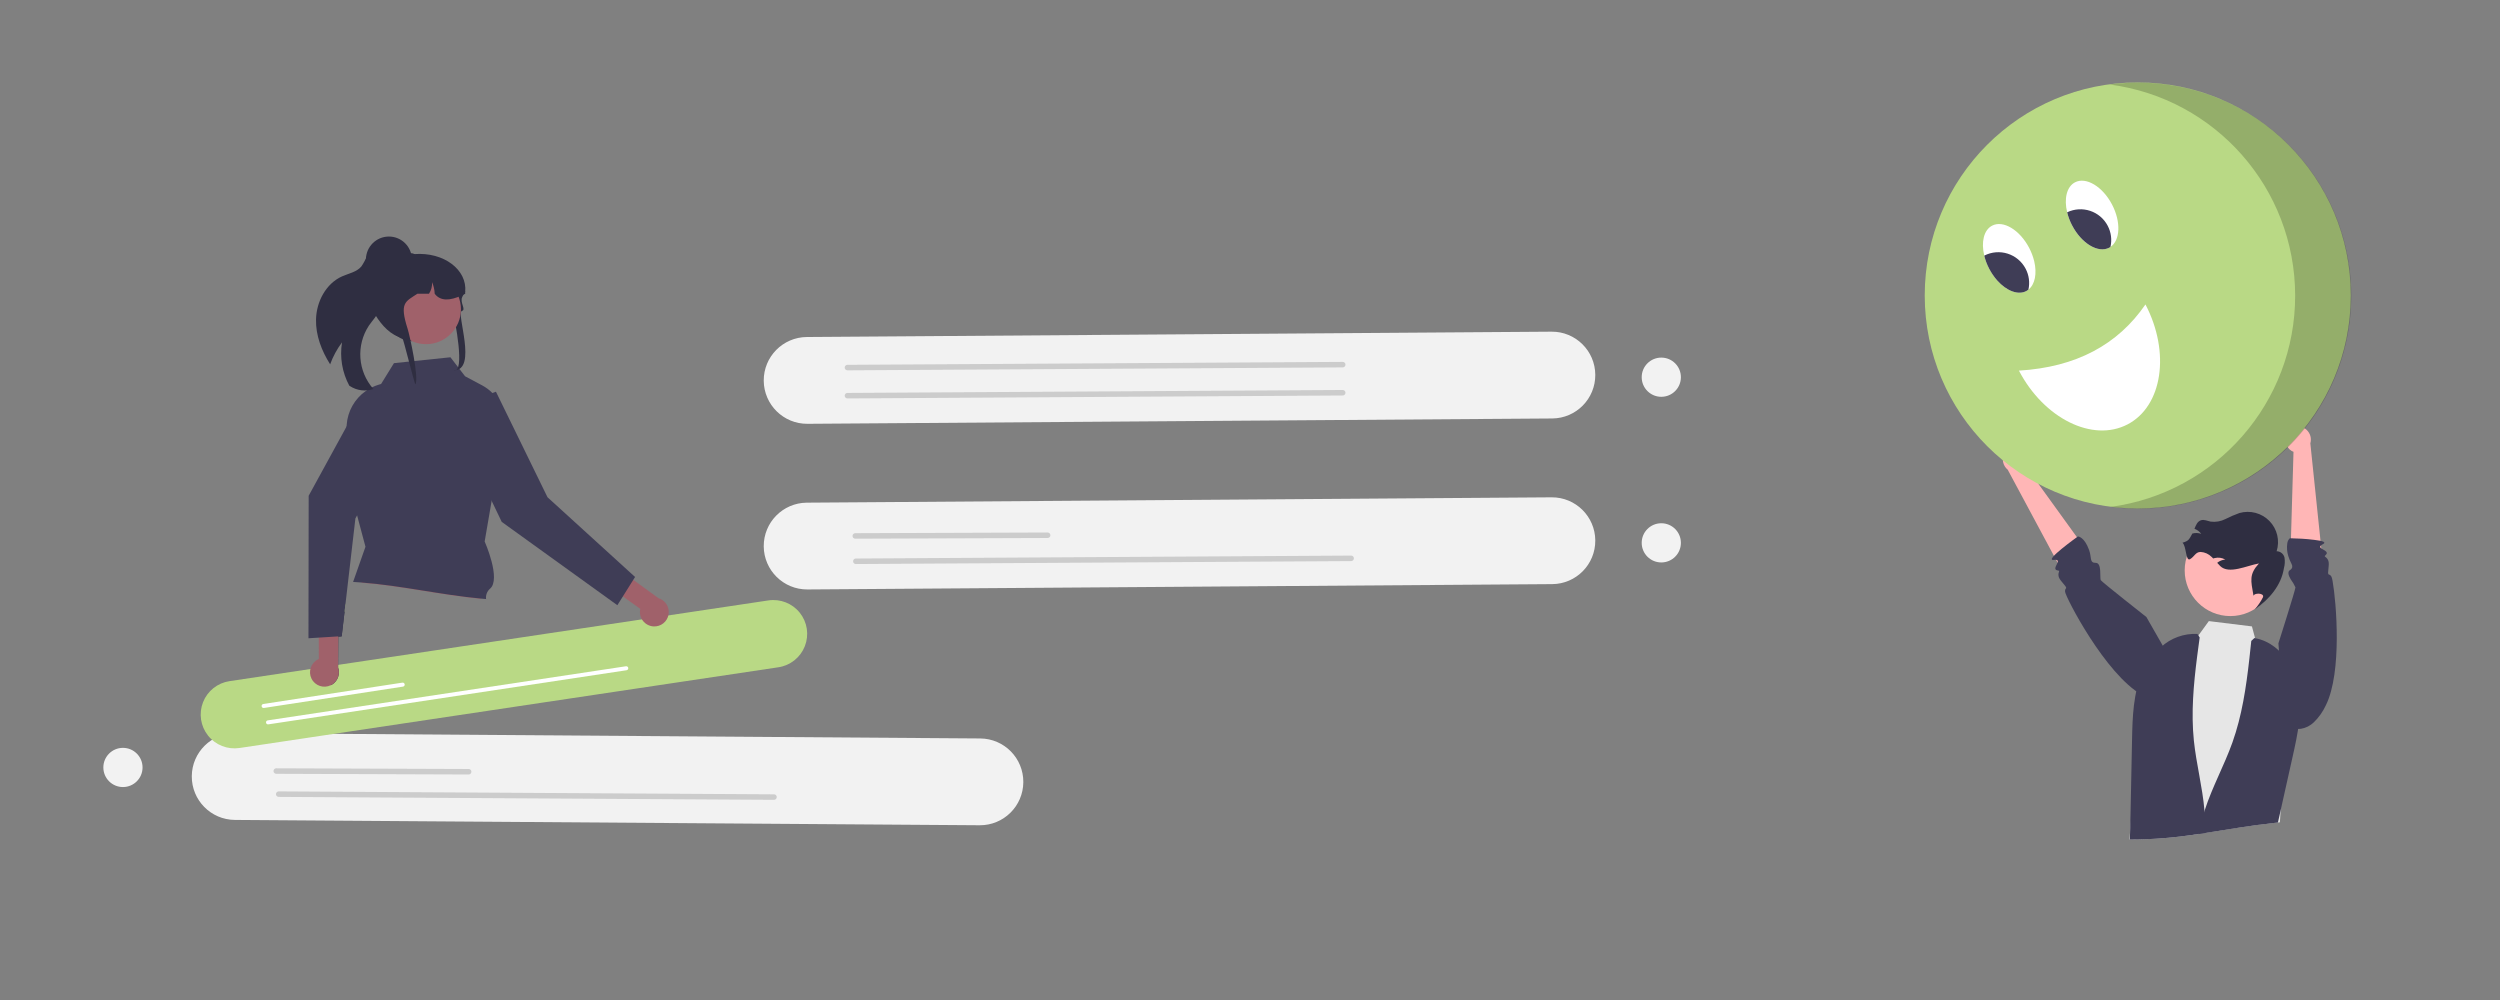 <?xml version="1.0" encoding="UTF-8" standalone="no" ?>
<!DOCTYPE svg PUBLIC "-//W3C//DTD SVG 1.1//EN" "http://www.w3.org/Graphics/SVG/1.1/DTD/svg11.dtd">
<svg xmlns="http://www.w3.org/2000/svg" xmlns:xlink="http://www.w3.org/1999/xlink" version="1.1" width="500" height="200" viewBox="0 0 500 200" xml:space="preserve">
<rect x="0" y="0" width="500" height="200" fill="#808080" stroke="none"/>
<desc>Created with Fabric.js 4.6.0</desc>
<defs>
</defs>
<g transform="matrix(0.56 0 0 0.56 235.9 108.68)" id="SWBu2TD5dEL9u6b79-4Te"  >
<path style="stroke: none; stroke-width: 1; stroke-dasharray: none; stroke-linecap: butt; stroke-dashoffset: 0; stroke-linejoin: miter; stroke-miterlimit: 4; fill: rgb(242,242,242); fill-rule: nonzero; opacity: 1;" vector-effect="non-scaling-stroke"  transform=" translate(-702.37, -595.11)" d="M 553.882 596.171 C 553.95 604.729 560.935 611.614 569.492 611.56 L 835.486 609.654 C 844.043 609.588 850.928 602.6 850.866 594.043 C 850.805 585.486 843.821 578.597 835.263 578.654 L 569.27 580.561 C 560.713 580.629 553.828 587.614 553.882 596.171 Z" stroke-linecap="round" />
</g>
<g transform="matrix(0.56 0 0 0.56 190.29 107.12)" id="SPFI6-wzVnjR3P_JYAz7d"  >
<path style="stroke: none; stroke-width: 1; stroke-dasharray: none; stroke-linecap: butt; stroke-dashoffset: 0; stroke-linejoin: miter; stroke-miterlimit: 4; fill: rgb(204,204,204); fill-rule: nonzero; opacity: 1;" vector-effect="non-scaling-stroke"  transform=" translate(-621.12, -592.34)" d="M 585.789 592.465 C 585.787 591.922 586.226 591.48 586.769 591.478 L 655.472 591.232 C 656.015 591.23 656.457 591.669 656.459 592.212 C 656.461 592.755 656.022 593.197 655.479 593.199 L 655.479 593.199 L 586.776 593.445 C 586.233 593.446 585.791 593.008 585.789 592.465 Z" stroke-linecap="round" />
</g>
<g transform="matrix(0.56 0 0 0.56 220.7 111.96)" id="g8G59OGpp7r82bS3U3oux"  >
<path style="stroke: none; stroke-width: 1; stroke-dasharray: none; stroke-linecap: butt; stroke-dashoffset: 0; stroke-linejoin: miter; stroke-miterlimit: 4; fill: rgb(204,204,204); fill-rule: nonzero; opacity: 1;" vector-effect="non-scaling-stroke"  transform=" translate(-675.3, -600.95)" d="M 585.868 601.482 C 585.867 600.939 586.305 600.497 586.848 600.495 L 763.738 599.445 C 764.281 599.442 764.724 599.88 764.727 600.423 C 764.73 600.967 764.292 601.41 763.749 601.413 L 763.745 601.413 L 586.855 602.462 C 586.312 602.463 585.87 602.025 585.868 601.482 Z" stroke-linecap="round" />
</g>
<g transform="matrix(0.56 0 0 0.56 235.9 75.55)" id="kGGTlSY7U_4yk1Yx7qx-T"  >
<path style="stroke: none; stroke-width: 1; stroke-dasharray: none; stroke-linecap: butt; stroke-dashoffset: 0; stroke-linejoin: miter; stroke-miterlimit: 4; fill: rgb(242,242,242); fill-rule: nonzero; opacity: 1;" vector-effect="non-scaling-stroke"  transform=" translate(-702.37, -536.11)" d="M 553.882 537.171 C 553.95 545.729 560.935 552.614 569.492 552.56 L 835.486 550.654 C 844.043 550.588 850.928 543.6 850.866 535.043 C 850.805 526.486 843.821 519.597 835.263 519.654 L 569.27 521.561 C 560.713 521.629 553.828 528.614 553.882 537.171 Z" stroke-linecap="round" />
</g>
<g transform="matrix(0.56 0 0 0.56 219.02 78.84)" id="wiGMBsD7kPccX5EAYGHxq"  >
<path style="stroke: none; stroke-width: 1; stroke-dasharray: none; stroke-linecap: butt; stroke-dashoffset: 0; stroke-linejoin: miter; stroke-miterlimit: 4; fill: rgb(204,204,204); fill-rule: nonzero; opacity: 1;" vector-effect="non-scaling-stroke"  transform=" translate(-672.3, -541.95)" d="M 582.868 542.482 C 582.867 541.939 583.305 541.497 583.848 541.495 L 760.738 540.445 C 761.281 540.443 761.723 540.882 761.725 541.426 C 761.727 541.969 761.288 542.411 760.745 542.413 L 760.745 542.413 L 583.855 543.462 C 583.312 543.463 582.87 543.025 582.868 542.482 Z" stroke-linecap="round" />
</g>
<g transform="matrix(0.56 0 0 0.56 219.02 73.22)" id="Qk2O40GDkmG1G3lj_9qfu"  >
<path style="stroke: none; stroke-width: 1; stroke-dasharray: none; stroke-linecap: butt; stroke-dashoffset: 0; stroke-linejoin: miter; stroke-miterlimit: 4; fill: rgb(204,204,204); fill-rule: nonzero; opacity: 1;" vector-effect="non-scaling-stroke"  transform=" translate(-672.3, -531.95)" d="M 582.868 532.482 C 582.867 531.939 583.305 531.497 583.848 531.495 L 760.738 530.445 C 761.281 530.443 761.723 530.882 761.725 531.426 C 761.727 531.969 761.288 532.411 760.745 532.413 L 760.745 532.413 L 583.855 533.462 C 583.312 533.463 582.87 533.025 582.868 532.482 Z" stroke-linecap="round" />
</g>
<g transform="matrix(0.56 0 0 0.56 121.51 155.84)" id="2NSg0wP95T4Spc_huVWfN"  >
<path style="stroke: none; stroke-width: 1; stroke-dasharray: none; stroke-linecap: butt; stroke-dashoffset: 0; stroke-linejoin: miter; stroke-miterlimit: 4; fill: rgb(242,242,242); fill-rule: nonzero; opacity: 1;" vector-effect="non-scaling-stroke"  transform=" translate(-498.62, -679.11)" d="M 631.73 664.561 L 365.737 662.654 C 357.179 662.597 350.195 669.486 350.134 678.043 C 350.072 686.6 356.957 693.588 365.514 693.654 L 631.508 695.56 C 640.065 695.617 647.049 688.729 647.111 680.171 C 647.172 671.614 640.287 664.626 631.73 664.561 Z" stroke-linecap="round" />
</g>
<g transform="matrix(0.56 0 0 0.56 74.49 154.28)" id="_WFe4VC_HLlQqAk2G-7N5"  >
<path style="stroke: none; stroke-width: 1; stroke-dasharray: none; stroke-linecap: butt; stroke-dashoffset: 0; stroke-linejoin: miter; stroke-miterlimit: 4; fill: rgb(204,204,204); fill-rule: nonzero; opacity: 1;" vector-effect="non-scaling-stroke"  transform=" translate(-414.88, -676.34)" d="M 449.224 677.445 L 380.521 677.199 C 379.978 677.197 379.539 676.755 379.541 676.212 C 379.543 675.669 379.985 675.23 380.528 675.232 L 449.231 675.478 C 449.583 675.478 449.908 675.666 450.084 675.972 C 450.259 676.277 450.258 676.653 450.08 676.957 C 449.903 677.261 449.576 677.447 449.224 677.445 Z" stroke-linecap="round" />
</g>
<g transform="matrix(0.56 0 0 0.56 105.27 159.12)" id="VTKRLR03yDXIStzOhbD-U"  >
<path style="stroke: none; stroke-width: 1; stroke-dasharray: none; stroke-linecap: butt; stroke-dashoffset: 0; stroke-linejoin: miter; stroke-miterlimit: 4; fill: rgb(204,204,204); fill-rule: nonzero; opacity: 1;" vector-effect="non-scaling-stroke"  transform=" translate(-469.7, -684.95)" d="M 558.145 686.462 L 381.255 685.413 C 380.712 685.411 380.273 684.969 380.275 684.426 C 380.277 683.882 380.719 683.443 381.262 683.445 L 381.262 683.445 L 558.152 684.495 C 558.695 684.497 559.134 684.939 559.132 685.482 C 559.13 686.025 558.688 686.464 558.145 686.462 Z" stroke-linecap="round" />
</g>
<g transform="matrix(0.56 0 0 0.56 332.26 75.44)" id="AXxQLJ3aK0F9dV9Rd9Y-M"  >
<path style="stroke: none; stroke-width: 1; stroke-dasharray: none; stroke-linecap: butt; stroke-dashoffset: 0; stroke-linejoin: miter; stroke-miterlimit: 4; fill: rgb(242,242,242); fill-rule: nonzero; opacity: 1;" vector-effect="non-scaling-stroke"  transform=" translate(-7, -7)" d="M 0 7 C 0 3.134 3.134 0 7 0 C 10.866 0 14 3.134 14 7 C 14 10.866 10.866 14 7 14 C 3.134 14 0 10.866 0 7 z" stroke-linecap="round" />
</g>
<g transform="matrix(0.56 0 0 0.56 332.26 108.57)" id="zm3jMUBhPd8wMEJa3IVrl"  >
<path style="stroke: none; stroke-width: 1; stroke-dasharray: none; stroke-linecap: butt; stroke-dashoffset: 0; stroke-linejoin: miter; stroke-miterlimit: 4; fill: rgb(242,242,242); fill-rule: nonzero; opacity: 1;" vector-effect="non-scaling-stroke"  transform=" translate(-7, -7)" d="M 0 7 C 0 3.134 3.134 0 7 0 C 10.866 0 14 3.134 14 7 C 14 10.866 10.866 14 7 14 C 3.134 14 0 10.866 0 7 z" stroke-linecap="round" />
</g>
<g transform="matrix(0.56 0 0 0.56 100.79 134.84)" id="DdhMjD2hRYwH2ZRJcUGQK"  >
<path style="stroke: none; stroke-width: 1; stroke-dasharray: none; stroke-linecap: butt; stroke-dashoffset: 0; stroke-linejoin: miter; stroke-miterlimit: 4; fill: rgb(185,217,133); fill-rule: nonzero; opacity: 1;" vector-effect="non-scaling-stroke"  transform=" translate(-461.72, -641.71)" d="M 559.728 639.236 L 367.282 668.064 C 363.015 668.707 358.73 667.023 356.043 663.648 C 353.355 660.273 352.673 655.72 354.254 651.705 C 355.835 647.691 359.438 644.826 363.705 644.189 L 556.151 615.361 C 560.417 614.719 564.702 616.403 567.39 619.778 C 570.078 623.153 570.76 627.705 569.179 631.72 C 567.598 635.734 563.995 638.6 559.727 639.236 Z" stroke-linecap="round" />
</g>
<g transform="matrix(0.56 0 0 0.56 66.63 139.06)" id="iWRt65Orat9ltXf8dsozF"  >
<path style="stroke: none; stroke-width: 1; stroke-dasharray: none; stroke-linecap: butt; stroke-dashoffset: 0; stroke-linejoin: miter; stroke-miterlimit: 4; fill: rgb(255,255,255); fill-rule: nonzero; opacity: 1;" vector-effect="non-scaling-stroke"  transform=" translate(-400.88, -649.22)" d="M 425.829 646.121 L 376.15 653.745 C 375.757 653.806 375.39 653.536 375.329 653.143 C 375.269 652.75 375.539 652.383 375.932 652.323 L 375.932 652.323 L 425.61 644.698 C 426.003 644.638 426.37 644.908 426.431 645.301 C 426.491 645.693 426.221 646.061 425.829 646.121 Z" stroke-linecap="round" />
</g>
<g transform="matrix(0.56 0 0 0.56 89.43 139.06)" id="F_V0ydmucx4r_hz3Jgon0"  >
<path style="stroke: none; stroke-width: 1; stroke-dasharray: none; stroke-linecap: butt; stroke-dashoffset: 0; stroke-linejoin: miter; stroke-miterlimit: 4; fill: rgb(255,255,255); fill-rule: nonzero; opacity: 1;" vector-effect="non-scaling-stroke"  transform=" translate(-441.48, -649.22)" d="M 505.568 640.268 L 377.613 659.598 C 377.22 659.658 376.853 659.388 376.793 658.996 C 376.732 658.603 377.002 658.235 377.395 658.175 L 377.395 658.175 L 505.35 638.846 C 505.604 638.806 505.86 638.906 506.021 639.106 C 506.183 639.307 506.224 639.579 506.131 639.819 C 506.037 640.059 505.822 640.23 505.568 640.269 Z" stroke-linecap="round" />
</g>
<g transform="matrix(0.56 0 0 0.56 125.05 117.43)" id="CMDHtoI5MH05egMgfnFGM"  >
<path style="stroke: none; stroke-width: 1; stroke-dasharray: none; stroke-linecap: butt; stroke-dashoffset: 0; stroke-linejoin: miter; stroke-miterlimit: 4; fill: rgb(160,97,106); fill-rule: nonzero; opacity: 1;" vector-effect="non-scaling-stroke"  transform=" translate(-504.92, -610.7)" d="M 515.022 624.726 C 513.512 624.638 512.116 623.892 511.203 622.685 C 510.291 621.478 509.954 619.932 510.282 618.455 L 489.365 603.474 L 492.086 596.67 L 516.799 614.644 C 519.3 615.397 520.842 617.902 520.389 620.474 C 519.936 623.046 517.63 624.873 515.022 624.726 Z" stroke-linecap="round" />
</g>
<g transform="matrix(0.56 0 0 0.56 108.76 99.69)" id="jNLF2teYHgN97PRh4FFS_"  >
<path style="stroke: none; stroke-width: 1; stroke-dasharray: none; stroke-linecap: butt; stroke-dashoffset: 0; stroke-linejoin: miter; stroke-miterlimit: 4; fill: rgb(63,61,86); fill-rule: nonzero; opacity: 1;" vector-effect="non-scaling-stroke"  transform=" translate(-475.92, -579.09)" d="M 458.829 540.969 L 446.26 545.569 C 445.144 545.977 444.237 546.812 443.737 547.889 C 443.237 548.966 443.185 550.198 443.593 551.314 Q 443.667 551.516 443.76 551.711 L 460.897 587.46 L 502.188 617.219 L 508.517 607.136 L 477.239 578.654 Z" stroke-linecap="round" />
</g>
<g transform="matrix(0.56 0 0 0.56 84.28 114.06)" id="vPYISP1jzN6SJ6zpTEeYe"  >
<path style="stroke: none; stroke-width: 1; stroke-dasharray: none; stroke-linecap: butt; stroke-dashoffset: 0; stroke-linejoin: miter; stroke-miterlimit: 4; fill: rgb(160,97,106); fill-rule: nonzero; opacity: 1;" vector-effect="non-scaling-stroke"  transform=" translate(-432.31, -604.7)" d="M 453.66 614.901 C 439.337 613.57 425.305 610.263 410.96 609.151 L 416.717 594.498 L 446.14 598.88 Z" stroke-linecap="round" />
</g>
<g transform="matrix(0.56 0 0 0.56 67.45 129.39)" id="zxSJs8bZ4mEI7kH305QSJ"  >
<path style="stroke: none; stroke-width: 1; stroke-dasharray: none; stroke-linecap: butt; stroke-dashoffset: 0; stroke-linejoin: miter; stroke-miterlimit: 4; fill: rgb(47,46,65); fill-rule: nonzero; opacity: 1;" vector-effect="non-scaling-stroke"  transform=" translate(-402.34, -632)" d="M 405.063 618.347 L 404.939 619.444 L 403.915 628.259 L 402.715 628.332 L 402.649 639.372 C 403.426 641.62 402.557 644.108 400.55 645.385 C 400.388 645.489 400.219 645.582 400.045 645.663 C 399.315 639.933 399.535 634.122 400.696 628.464 C 401.162 626.359 401.849 624.309 402.744 622.348 C 403.196 621.378 403.709 620.437 404.281 619.532 C 404.522 619.13 404.785 618.734 405.063 618.347 Z" stroke-linecap="round" />
</g>
<g transform="matrix(0.56 0 0 0.56 68.81 121.52)" id="sEvtw-lfx9uv-GcKKzfR4"  >
<path style="stroke: none; stroke-width: 1; stroke-dasharray: none; stroke-linecap: butt; stroke-dashoffset: 0; stroke-linejoin: miter; stroke-miterlimit: 4; fill: rgb(185,217,133); fill-rule: nonzero; opacity: 1;" vector-effect="non-scaling-stroke"  transform=" translate(-404.75, -617.99)" d="M 405.29 616.445 L 405.063 618.339 L 405.063 618.347 L 404.939 619.444 C 404.617 619.488 404.39 619.517 404.281 619.532 C 404.254 619.536 404.227 619.539 404.2 619.539 Z" stroke-linecap="round" />
</g>
<g transform="matrix(0.56 0 0 0.56 85.12 95.63)" id="CAPnbtf1jdIqYcn1YIYJ3"  >
<path style="stroke: none; stroke-width: 1; stroke-dasharray: none; stroke-linecap: butt; stroke-dashoffset: 0; stroke-linejoin: miter; stroke-miterlimit: 4; fill: rgb(63,61,86); fill-rule: nonzero; opacity: 1;" vector-effect="non-scaling-stroke"  transform=" translate(-433.81, -571.88)" d="M 457.377 580.116 L 454.904 594.498 C 454.904 594.498 460.91 608.032 456.777 611.404 C 455.751 612.324 455.238 613.687 455.402 615.055 C 454.816 615.004 454.238 614.952 453.66 614.901 C 439.337 613.57 425.305 610.263 410.96 609.151 C 409.943 609.071 408.933 608.998 407.916 608.946 L 412.335 596.378 L 409.35 585.208 L 406.256 573.62 L 405.59 554.541 C 405.574 554.18 405.577 553.819 405.597 553.458 C 405.597 553.268 405.605 553.085 405.619 552.895 C 405.945 548.015 408.463 543.545 412.467 540.736 C 412.472 540.736 412.477 540.733 412.481 540.729 C 413.156 540.256 413.865 539.836 414.603 539.471 C 415.396 539.078 416.22 538.752 417.068 538.498 L 417.917 538.242 L 422.511 530.809 L 427.837 530.253 L 429.812 530.048 L 442.68 528.71 L 445.452 532.309 L 445.957 532.967 L 447.91 535.498 L 453.997 538.739 C 455.327 539.445 456.543 540.347 457.604 541.417 C 460.092 543.905 461.636 547.182 461.971 550.686 C 462.052 551.493 462.066 552.305 462.015 553.114 Z" stroke-linecap="round" />
</g>
<g transform="matrix(0.56 0 0 0.56 69.75 63.91)" id="HDRieLj1Tmmui2pLSlR9D"  >
<path style="stroke: none; stroke-width: 1; stroke-dasharray: none; stroke-linecap: butt; stroke-dashoffset: 0; stroke-linejoin: miter; stroke-miterlimit: 4; fill: rgb(47,46,65); fill-rule: nonzero; opacity: 1;" vector-effect="non-scaling-stroke"  transform=" translate(-406.43, -515.38)" d="M 394.74 515.344 C 394.607 521.029 396.732 526.535 399.785 531.37 C 400.804 528.562 402.232 525.92 404.023 523.529 C 403.165 528.827 404.078 534.26 406.62 538.987 C 406.71 539.051 406.803 539.111 406.898 539.166 C 409.371 540.77 412.445 541.147 415.233 540.188 C 409.646 533.865 408.988 524.584 413.626 517.537 C 414.946 515.629 416.653 513.941 417.471 511.77 C 418.762 508.306 417.521 504.491 416.738 500.879 C 416.006 497.517 415.878 493.517 418.133 491.053 C 417.643 490.352 416.813 489.97 415.961 490.053 C 414.583 490.403 413.452 491.386 412.914 492.703 C 412.394 494.004 411.734 495.245 410.946 496.403 C 409.282 498.415 406.449 498.891 404.061 499.952 C 398.279 502.527 394.878 509.017 394.74 515.344 Z" stroke-linecap="round" />
</g>
<g transform="matrix(0.56 0 0 0.56 84.13 62.44)" id="599VcP3H6DEx7MUDL3H4x"  >
<path style="stroke: none; stroke-width: 1; stroke-dasharray: none; stroke-linecap: butt; stroke-dashoffset: 0; stroke-linejoin: miter; stroke-miterlimit: 4; fill: rgb(47,46,65); fill-rule: nonzero; opacity: 1;" vector-effect="non-scaling-stroke"  transform=" translate(-432.05, -512.74)" d="M 443.413 512.093 C 443.083 510.936 445.36 518.006 444.261 518.133 C 439.256 518.708 432.384 521.697 428.898 523.092 C 428.741 523.074 428.584 523.055 428.432 523.033 C 428.058 522.992 427.693 522.932 427.333 522.864 C 419.215 521.328 416.093 508.858 416.093 508.744 C 416.093 508.183 417.438 492.786 419.558 492.558 C 420.115 492.498 420.674 492.467 421.234 492.467 L 426.494 492.467 C 427.582 492.233 428.685 492.073 429.795 491.989 L 429.805 491.989 C 440.393 491.182 448.742 497.636 447.961 505.489 C 447.957 505.498 447.947 505.507 447.943 505.516 C 447.717 505.853 447.518 506.172 447.343 506.478 C 447.172 506.765 447.029 507.038 446.904 507.298 C 445.939 509.303 448.419 511.827 446.775 512.298 C 444.587 512.924 452.529 533.514 443.869 533.514 C 448.081 534.712 444.325 515.283 443.413 512.093 Z" stroke-linecap="round" />
</g>
<g transform="matrix(0.56 0 0 0.56 85.21 61.86)" id="Xb_-avHRy9ILr7zbbfsNZ"  >
<path style="stroke: none; stroke-width: 1; stroke-dasharray: none; stroke-linecap: butt; stroke-dashoffset: 0; stroke-linejoin: miter; stroke-miterlimit: 4; fill: rgb(160,97,106); fill-rule: nonzero; opacity: 1;" vector-effect="non-scaling-stroke"  transform=" translate(-12.45, -12.45)" d="M 0 12.453 C 0 5.575 5.575 0 12.453 0 C 19.33 0 24.905 5.575 24.905 12.453 C 24.905 19.33 19.33 24.905 12.453 24.905 C 5.575 24.905 0 19.33 0 12.453 z" stroke-linecap="round" />
</g>
<g transform="matrix(0.56 0 0 0.56 83.2 63.76)" id="PuLlcoqEwmQ9RQ4LOKJDB"  >
<path style="stroke: none; stroke-width: 1; stroke-dasharray: none; stroke-linecap: butt; stroke-dashoffset: 0; stroke-linejoin: miter; stroke-miterlimit: 4; fill: rgb(47,46,65); fill-rule: nonzero; opacity: 1;" vector-effect="non-scaling-stroke"  transform=" translate(-430.39, -515.11)" d="M 447.961 506.168 C 447.754 506.277 447.55 506.377 447.342 506.478 C 447.125 506.582 446.908 506.687 446.691 506.783 C 442.522 508.674 439.128 508.884 437.068 506.168 C 437.013 504.738 436.692 503.332 436.121 502.02 C 436.222 503.486 435.836 504.944 435.022 506.168 L 430.876 506.168 C 426.604 509.003 424.411 509.299 427.376 518.606 C 428.202 521.199 431.489 536.29 430.196 538.527 C 429.822 538.486 425.843 521.958 425.482 521.889 C 417.364 520.353 412.206 506.979 412.867 506.222 C 412.864 504.071 413.358 501.948 414.312 500.019 C 415.519 497.576 417.4 495.53 419.733 494.122 C 421.124 493.447 422.574 492.903 424.065 492.495 C 424.102 492.486 424.134 492.476 424.171 492.467 C 424.628 492.344 425.094 492.23 425.561 492.135 C 426.524 491.931 427.499 491.784 428.479 491.693 C 428.548 491.688 428.618 491.683 428.682 491.683 C 429.074 491.684 429.458 491.79 429.795 491.989 C 429.8 491.989 429.8 491.993 429.804 491.993 C 430.045 492.134 430.256 492.322 430.423 492.545 C 430.718 492.92 430.878 493.384 430.876 493.862 L 435.493 493.862 Q 435.75 493.862 436.006 493.876 C 442.393 494.094 447.564 499.137 447.943 505.516 C 447.957 505.735 447.961 505.949 447.961 506.168 Z" stroke-linecap="round" />
</g>
<g transform="matrix(0.56 0 0 0.56 77.78 51.9)" id="nTfRExEZ-8dGhj7kYQEBQ"  >
<path style="stroke: none; stroke-width: 1; stroke-dasharray: none; stroke-linecap: butt; stroke-dashoffset: 0; stroke-linejoin: miter; stroke-miterlimit: 4; fill: rgb(47,46,65); fill-rule: nonzero; opacity: 1;" vector-effect="non-scaling-stroke"  transform=" translate(-8.2, -8.2)" d="M 0 8.204 C 0 3.673 3.673 0 8.204 0 C 12.735 0 16.408 3.673 16.408 8.204 C 16.408 12.735 12.735 16.408 8.204 16.408 C 3.673 16.408 0 12.735 0 8.204 z" stroke-linecap="round" />
</g>
<g transform="matrix(0.56 0 0 0.56 64.89 126.87)" id="jGn69fFpU3qunzQON7kBb"  >
<path style="stroke: none; stroke-width: 1; stroke-dasharray: none; stroke-linecap: butt; stroke-dashoffset: 0; stroke-linejoin: miter; stroke-miterlimit: 4; fill: rgb(160,97,106); fill-rule: nonzero; opacity: 1;" vector-effect="non-scaling-stroke"  transform=" translate(-397.77, -627.5)" d="M 400.55 645.385 C 400.388 645.489 400.219 645.582 400.045 645.663 C 397.493 646.92 394.405 645.871 393.147 643.319 C 391.89 640.767 392.939 637.679 395.491 636.421 Q 395.623 636.356 395.758 636.299 L 395.743 628.771 L 395.729 619.912 L 395.714 610.57 L 402.825 608.815 L 402.744 622.348 L 402.715 628.332 L 402.649 639.372 C 403.426 641.62 402.557 644.108 400.55 645.385 Z" stroke-linecap="round" />
</g>
<g transform="matrix(0.56 0 0 0.56 71.95 103.01)" id="ConmhoN-JORfqKhlW4Sjf"  >
<path style="stroke: none; stroke-width: 1; stroke-dasharray: none; stroke-linecap: butt; stroke-dashoffset: 0; stroke-linejoin: miter; stroke-miterlimit: 4; fill: rgb(63,61,86); fill-rule: nonzero; opacity: 1;" vector-effect="non-scaling-stroke"  transform=" translate(-410.35, -585)" d="M 428.656 549.303 L 427.917 550.685 L 409.35 585.207 L 408.794 586.239 L 406.168 608.866 L 405.29 616.445 L 405.063 618.339 L 405.063 618.347 L 404.939 619.444 L 403.915 628.259 L 402.715 628.332 L 400.696 628.464 L 395.743 628.771 L 392.034 629.005 L 392.042 623.073 L 392.108 578.111 L 405.597 553.458 L 405.927 552.851 L 411.135 543.333 C 412.326 541.16 415.054 540.364 417.227 541.555 Q 417.412 541.657 417.588 541.775 Z" stroke-linecap="round" />
</g>
<g transform="matrix(0.56 0 0 0.56 24.59 153.49)" id="g4chuIxrp2jCTrz8MEa1t"  >
<path style="stroke: none; stroke-width: 1; stroke-dasharray: none; stroke-linecap: butt; stroke-dashoffset: 0; stroke-linejoin: miter; stroke-miterlimit: 4; fill: rgb(242,242,242); fill-rule: nonzero; opacity: 1;" vector-effect="non-scaling-stroke"  transform=" translate(-7, -7)" d="M 0 7 C 0 3.134 3.134 0 7 0 C 10.866 0 14 3.134 14 7 C 14 10.866 10.866 14 7 14 C 3.134 14 0 10.866 0 7 z" stroke-linecap="round" />
</g>
<g transform="matrix(0.56 0 0 0.56 442.13 146.06)" id="cfs0ckMpkGhJEH9oOgq49"  >
<path style="stroke: none; stroke-width: 1; stroke-dasharray: none; stroke-linecap: butt; stroke-dashoffset: 0; stroke-linejoin: miter; stroke-miterlimit: 4; fill: rgb(230,230,230); fill-rule: nonzero; opacity: 1;" vector-effect="non-scaling-stroke"  transform=" translate(-776.95, -439.76)" d="M 805.928 421.206 C 805.928 421.206 803.39 448.076 801.985 467.967 L 801.985 467.982 Q 801.82 470.385 801.678 472.627 L 800.932 472.693 C 800.42 472.744 799.915 472.803 799.403 472.854 C 791.224 473.725 783.126 475.166 774.998 476.417 Q 773.824 476.592 772.65 476.768 C 764.543 478.092 756.342 478.757 748.128 478.758 L 747.974 478.758 C 748.04 477.733 748.143 476.395 748.26 474.858 C 748.947 466.16 750.337 451.083 750.337 451.083 L 751.632 442.355 L 755.868 413.766 L 755.897 413.547 L 755.934 413.298 L 756.139 413.247 L 765.034 410.935 L 769.819 409.699 L 772.599 405.866 L 776.3 400.759 L 791.692 402.654 L 792.819 406.853 L 794.904 414.593 L 794.97 414.842 L 803.046 419.531 Z" stroke-linecap="round" />
</g>
<g transform="matrix(0.56 0 0 0.56 446.07 114.08)" id="Cs1WyNdU2mh8zeqsjVPfl"  >
<path style="stroke: none; stroke-width: 1; stroke-dasharray: none; stroke-linecap: butt; stroke-dashoffset: 0; stroke-linejoin: miter; stroke-miterlimit: 4; fill: rgb(255,182,182); fill-rule: nonzero; opacity: 1;" vector-effect="non-scaling-stroke"  transform=" translate(-16.31, -16.31)" d="M 0 16.312 C 0 7.303 7.303 0 16.312 0 C 25.321 0 32.624 7.303 32.624 16.312 C 32.624 25.321 25.321 32.624 16.312 32.624 C 7.303 32.624 0 25.321 0 16.312 z" stroke-linecap="round" />
</g>
<g transform="matrix(0.56 0 0 0.56 446.73 112.14)" id="G7OEizp8orOwmdOp9-zeQ"  >
<path style="stroke: none; stroke-width: 1; stroke-dasharray: none; stroke-linecap: butt; stroke-dashoffset: 0; stroke-linejoin: miter; stroke-miterlimit: 4; fill: rgb(47,46,65); fill-rule: nonzero; opacity: 1;" vector-effect="non-scaling-stroke"  transform=" translate(-785.14, -379.34)" d="M 766.865 372.922 C 768.297 374.08 767.969 379.709 769.565 378.791 C 771.161 377.874 771.493 376.231 773.331 376.213 C 774.829 376.296 776.243 376.936 777.294 378.006 C 777.489 378.183 777.675 378.369 777.856 378.552 C 778.021 378.494 778.185 378.441 778.356 378.398 C 779.645 378.084 781.006 378.275 782.158 378.934 C 781.094 379.01 780.081 379.418 779.262 380.101 C 779.613 380.494 779.969 380.889 780.343 381.255 C 783.467 384.316 789.873 381.056 794.18 380.32 C 790.593 384.237 791.3 386.424 792.192 391.659 L 792.196 391.945 C 792.379 390.738 796.246 390.798 795.608 392.4 C 794.808 393.982 793.806 395.455 792.628 396.781 C 797.897 393.131 802.15 388.1 803.09 382.022 C 803.434 380.776 803.504 379.471 803.295 378.195 C 802.977 376.9 801.826 375.981 800.492 375.96 C 801.687 372.162 800.699 368.014 797.92 365.163 C 795.14 362.312 791.018 361.219 787.191 362.318 C 785.477 362.927 783.806 363.648 782.188 364.477 C 780.554 365.309 778.705 365.623 776.888 365.375 C 775.757 365.141 774.61 364.555 773.501 364.887 C 772.216 365.272 771.663 366.63 771.148 367.94 C 772.115 368.293 772.955 368.927 773.56 369.759 C 772.561 369.391 771.47 369.346 770.444 369.633 C 770.425 369.636 770.406 369.641 770.388 369.648 C 769.225 371.733 769.157 372.245 766.865 372.922 Z" stroke-linecap="round" />
</g>
<g transform="matrix(0.56 0 0 0.56 433.5 147.34)" id="qn3aZ-OSEJRRQwFrhmiZ2"  >
<path style="stroke: none; stroke-width: 1; stroke-dasharray: none; stroke-linecap: butt; stroke-dashoffset: 0; stroke-linejoin: miter; stroke-miterlimit: 4; fill: rgb(63,61,86); fill-rule: nonzero; opacity: 1;" vector-effect="non-scaling-stroke"  transform=" translate(-761.58, -442.03)" d="M 774.998 476.417 Q 773.824 476.592 772.65 476.768 C 764.543 478.092 756.342 478.757 748.128 478.758 C 748.187 477.463 748.223 476.161 748.26 474.858 C 748.311 473.037 748.347 471.208 748.384 469.379 Q 748.636 456.946 748.889 444.521 C 748.896 444.126 748.903 443.723 748.911 443.328 C 749.079 434.952 749.306 426.298 752.781 418.668 C 753.574 416.93 754.563 415.288 755.729 413.774 C 755.787 413.693 755.839 413.62 755.897 413.547 C 755.977 413.445 756.058 413.342 756.138 413.247 C 757.072 412.084 758.11 411.009 759.24 410.035 C 762.769 406.785 767.456 405.09 772.247 405.332 L 772.598 405.866 L 773.067 406.59 C 772.759 408.88 772.445 411.177 772.152 413.474 C 770.887 423.43 769.979 433.445 770.996 443.409 C 771.86 451.785 774.076 459.986 774.778 468.37 C 774.808 468.648 774.83 468.933 774.852 469.211 C 775.025 471.609 775.073 474.014 774.998 476.417 Z" stroke-linecap="round" />
</g>
<g transform="matrix(0.56 0 0 0.56 449.88 147.2)" id="BycYMqUZt149mkTTgMYa0"  >
<path style="stroke: none; stroke-width: 1; stroke-dasharray: none; stroke-linecap: butt; stroke-dashoffset: 0; stroke-linejoin: miter; stroke-miterlimit: 4; fill: rgb(63,61,86); fill-rule: nonzero; opacity: 1;" vector-effect="non-scaling-stroke"  transform=" translate(-790.75, -441.78)" d="M 800.93 472.688 C 801.29 471.128 801.63 469.558 801.99 467.978 L 801.99 467.968 Q 804.075 458.608 806.17 449.248 C 808 441.068 809.83 432.608 808.26 424.378 C 808.1 423.531 807.897 422.694 807.65 421.868 C 807.57 421.598 807.48 421.328 807.39 421.058 C 806.759 419.163 805.903 417.35 804.84 415.658 C 802.06 411.218 797.9 407.768 792.82 406.858 C 792.725 406.83 792.628 406.81 792.53 406.798 L 791.42 407.828 C 791.19 409.958 790.97 412.108 790.73 414.248 C 789.59 424.378 788.1 434.498 784.69 444.078 C 781.77 452.278 777.49 459.948 774.82 468.228 C 774.81 468.278 774.79 468.328 774.78 468.368 C 773.899 471.122 773.188 473.927 772.65 476.768 C 773.43 476.648 774.22 476.538 775 476.418 C 783.13 475.168 791.22 473.728 799.4 472.858 Z" stroke-linecap="round" />
</g>
<g transform="matrix(0.56 0 0 0.56 460.78 98.71)" id="11vIMzU1eYwNYfc9uFnRO"  >
<path style="stroke: none; stroke-width: 1; stroke-dasharray: none; stroke-linecap: butt; stroke-dashoffset: 0; stroke-linejoin: miter; stroke-miterlimit: 4; fill: rgb(255,182,182); fill-rule: nonzero; opacity: 1;" vector-effect="non-scaling-stroke"  transform=" translate(-810.16, -355.42)" d="M 816.82 379.362 L 816.352 374.87 L 816.242 373.831 L 816.073 372.163 L 812.46 337.495 C 813.074 335.438 812.223 333.226 810.389 332.111 C 808.244 330.831 805.467 331.532 804.186 333.676 C 804.164 333.713 804.149 333.749 804.127 333.786 C 802.85 336.014 803.576 338.853 805.766 340.194 C 805.984 340.319 806.211 340.427 806.446 340.516 L 806.417 341.489 L 806.329 344.54 L 806.263 346.844 L 806.124 351.431 L 806.073 353.209 L 805.905 358.973 L 805.744 364.533 L 805.546 371.271 L 805.393 376.45 L 807.258 376.926 Z" stroke-linecap="round" />
</g>
<g transform="matrix(0.56 0 0 0.56 461.52 126.72)" id="i0ICbNp9LZwGQQdb_LhyU"  >
<path style="stroke: none; stroke-width: 1; stroke-dasharray: none; stroke-linecap: butt; stroke-dashoffset: 0; stroke-linejoin: miter; stroke-miterlimit: 4; fill: rgb(63,61,86); fill-rule: nonzero; opacity: 1;" vector-effect="non-scaling-stroke"  transform=" translate(-811.48, -405.31)" d="M 820.434 386.743 C 820.356 386.141 820.211 385.55 820.002 384.98 C 819.058 383.341 818.48 385.631 819 381.242 C 819.417 377.679 816.915 378.126 817.815 377.365 C 819.3 376.106 817.251 375.55 816.352 374.87 C 815.949 374.57 815.781 374.248 816.242 373.831 C 816.458 373.643 816.699 373.485 816.959 373.363 C 817.939 372.851 817.376 372.463 816.074 372.163 C 813.144 371.675 810.184 371.399 807.214 371.337 C 806.498 371.3 805.912 371.285 805.547 371.271 C 805.276 371.264 805.122 371.264 805.122 371.264 C 804.612 371.748 804.292 372.4 804.222 373.1 C 804.006 374.587 804.121 376.103 804.559 377.54 C 804.86 378.538 805.259 379.504 805.751 380.423 C 805.939 380.767 806.025 381.158 806 381.549 L 806 381.557 C 805.894 382.025 805.586 382.421 805.159 382.639 C 804.171 383.298 804.72 384.68 805.488 385.982 C 806.141 386.855 806.695 387.797 807.141 388.792 C 807.141 389.691 801.055 408.814 801.055 408.814 L 803.293 437.689 C 804.954 438.969 807.049 439.549 809.131 439.305 C 810.868 439.013 812.474 438.196 813.732 436.964 C 815.504 435.233 816.944 433.192 817.983 430.944 C 823.894 419.071 821.692 393.751 820.434 386.743 Z" stroke-linecap="round" />
</g>
<g transform="matrix(0.56 0 0 0.56 408.82 102.02)" id="EE7L7nCx722oljGc4PBDm"  >
<path style="stroke: none; stroke-width: 1; stroke-dasharray: none; stroke-linecap: butt; stroke-dashoffset: 0; stroke-linejoin: miter; stroke-miterlimit: 4; fill: rgb(255,182,182); fill-rule: nonzero; opacity: 1;" vector-effect="non-scaling-stroke"  transform=" translate(-717.62, -361.3)" d="M 709.439 339.125 C 711.747 340.25 712.74 343.008 711.678 345.346 C 711.57 345.573 711.444 345.791 711.301 345.997 L 732.35 375.136 L 724.524 383.963 L 704.626 346.876 C 702.963 345.518 702.424 343.21 703.314 341.256 C 704.371 338.992 707.063 338.014 709.327 339.071 Q 709.383 339.097 709.439 339.125 Z" stroke-linecap="round" />
</g>
<g transform="matrix(0.56 0 0 0.56 423.84 123.9)" id="Al_0htBTu9aVLghRY8FKi"  >
<path style="stroke: none; stroke-width: 1; stroke-dasharray: none; stroke-linecap: butt; stroke-dashoffset: 0; stroke-linejoin: miter; stroke-miterlimit: 4; fill: rgb(63,61,86); fill-rule: nonzero; opacity: 1;" vector-effect="non-scaling-stroke"  transform=" translate(-744.36, -400.29)" d="M 768.442 424.564 C 768.442 424.564 765.629 434.628 752.497 427.234 C 739.365 419.839 725.162 392.227 725.02 390.335 C 724.878 388.443 726.642 390.016 723.752 386.678 C 721.401 383.963 723.723 382.927 722.552 382.801 C 719.466 382.47 724.824 378.558 721.014 379.007 C 717.203 379.456 729.628 370.624 729.628 370.624 C 729.628 370.624 731.893 370.679 733.621 375.505 C 734.592 378.216 733.675 380.071 735.988 380.061 C 738.301 380.05 737.311 385.543 737.8 386.268 C 738.289 386.994 754.077 399.414 754.077 399.414 Z" stroke-linecap="round" />
</g>
<g transform="matrix(0.56 0 0 0.56 427.55 59.09)" id="3Urd3mrn8hMwQ1vV8iYqZ"  >
<path style="stroke: none; stroke-width: 1; stroke-dasharray: none; stroke-linecap: butt; stroke-dashoffset: 0; stroke-linejoin: miter; stroke-miterlimit: 4; fill: rgb(185,217,133); fill-rule: nonzero; opacity: 1;" vector-effect="non-scaling-stroke"  transform=" translate(-76.08, -76.08)" d="M 0 76.082 C 0 34.063 34.063 0 76.082 0 C 118.1 0 152.163 34.063 152.163 76.082 C 152.163 118.1 118.1 152.163 76.082 152.163 C 34.063 152.163 0 118.1 0 76.082 z" stroke-linecap="round" />
</g>
<g transform="matrix(0.56 0 0 0.56 401.84 51.67)" id="A019oQ2ngaJ-XHXtaDc3-"  >
<path style="stroke: none; stroke-width: 1; stroke-dasharray: none; stroke-linecap: butt; stroke-dashoffset: 0; stroke-linejoin: miter; stroke-miterlimit: 4; fill: rgb(255,255,255); fill-rule: nonzero; opacity: 1;" vector-effect="non-scaling-stroke"  transform=" translate(-705.18, -271.64)" d="M 712.312 267.906 C 713.103 269.413 713.708 271.01 714.112 272.663 C 715.144 277.01 714.419 280.955 712.047 282.805 C 711.809 282.997 711.553 283.165 711.282 283.307 C 708.313 284.859 704.218 283.221 700.935 279.554 C 699.808 278.279 698.84 276.872 698.054 275.362 C 697.267 273.872 696.668 272.291 696.269 270.653 C 695.112 265.853 696.098 261.523 699.075 259.966 C 703.019 257.904 708.943 261.464 712.312 267.906 Z" stroke-linecap="round" />
</g>
<g transform="matrix(0.56 0 0 0.56 401.34 54.49)" id="XupiNAIALFjJBbzlnHpwW"  >
<path style="stroke: none; stroke-width: 1; stroke-dasharray: none; stroke-linecap: butt; stroke-dashoffset: 0; stroke-linejoin: miter; stroke-miterlimit: 4; fill: rgb(63,61,86); fill-rule: nonzero; opacity: 1;" vector-effect="non-scaling-stroke"  transform=" translate(-704.29, -276.66)" d="M 711.052 275.336 C 712.257 277.629 712.61 280.276 712.047 282.805 C 711.809 282.997 711.553 283.165 711.282 283.307 C 708.313 284.859 704.218 283.221 700.935 279.554 C 699.808 278.279 698.84 276.872 698.054 275.362 C 697.267 273.872 696.668 272.291 696.269 270.653 C 701.645 267.88 708.252 269.973 711.052 275.336 Z" stroke-linecap="round" />
</g>
<g transform="matrix(0.56 0 0 0.56 418.42 43)" id="lZdcMr7eLg5yxNrwG1Lkq"  >
<path style="stroke: none; stroke-width: 1; stroke-dasharray: none; stroke-linecap: butt; stroke-dashoffset: 0; stroke-linejoin: miter; stroke-miterlimit: 4; fill: rgb(255,255,255); fill-rule: nonzero; opacity: 1;" vector-effect="non-scaling-stroke"  transform=" translate(-734.72, -256.19)" d="M 741.847 252.46 C 745.082 258.645 744.786 265.244 741.273 267.589 C 741.126 267.688 740.974 267.779 740.817 267.861 C 736.883 269.919 730.958 266.359 727.589 259.916 C 726.804 258.429 726.206 256.851 725.808 255.217 C 724.647 250.407 725.633 246.077 728.611 244.52 C 732.554 242.458 738.478 246.018 741.847 252.46 Z" stroke-linecap="round" />
</g>
<g transform="matrix(0.56 0 0 0.56 417.84 45.86)" id="_5gZIUnCMGaw7kIaMBKuH"  >
<path style="stroke: none; stroke-width: 1; stroke-dasharray: none; stroke-linecap: butt; stroke-dashoffset: 0; stroke-linejoin: miter; stroke-miterlimit: 4; fill: rgb(63,61,86); fill-rule: nonzero; opacity: 1;" vector-effect="non-scaling-stroke"  transform=" translate(-733.68, -261.29)" d="M 740.294 260.043 C 741.512 262.36 741.859 265.037 741.273 267.589 C 741.126 267.688 740.974 267.779 740.817 267.861 C 736.883 269.919 730.958 266.359 727.589 259.916 C 726.804 258.429 726.206 256.851 725.808 255.217 C 731.149 252.662 737.554 254.795 740.294 260.043 Z" stroke-linecap="round" />
</g>
<g transform="matrix(0.56 0 0 0.56 417.9 73.49)" id="56MELqCuoDtAs_fCP143I"  >
<path style="stroke: none; stroke-width: 1; stroke-dasharray: none; stroke-linecap: butt; stroke-dashoffset: 0; stroke-linejoin: miter; stroke-miterlimit: 4; fill: rgb(255,255,255); fill-rule: nonzero; opacity: 1;" vector-effect="non-scaling-stroke"  transform=" translate(-733.79, -310.48)" d="M 708.581 311.611 C 717.539 328.74 734.918 337.335 747.397 330.809 C 759.877 324.282 762.732 305.106 753.774 287.977 C 743.934 302.324 729.031 310.402 708.581 311.611 Z" stroke-linecap="round" />
</g>
<g transform="matrix(0.56 0 0 0.56 446.12 59.14)" id="r4pnB1uea8QQ1nspniNVm"  >
<path style="stroke: none; stroke-width: 1; stroke-dasharray: none; stroke-linecap: butt; stroke-dashoffset: 0; stroke-linejoin: miter; stroke-miterlimit: 4; fill: rgb(0,0,0); fill-rule: nonzero; opacity: 0.2;" vector-effect="non-scaling-stroke"  transform=" translate(-784.05, -284.94)" d="M 818.482 249.692 C 803.651 221.334 772.665 205.283 740.945 209.527 C 778.759 214.503 807.047 246.707 807.107 284.847 C 807.166 322.987 778.979 355.278 741.181 360.372 C 769.328 364.07 797.192 351.785 813.448 328.511 C 829.703 305.236 831.644 274.846 818.482 249.692 Z" stroke-linecap="round" />
</g>
</svg>